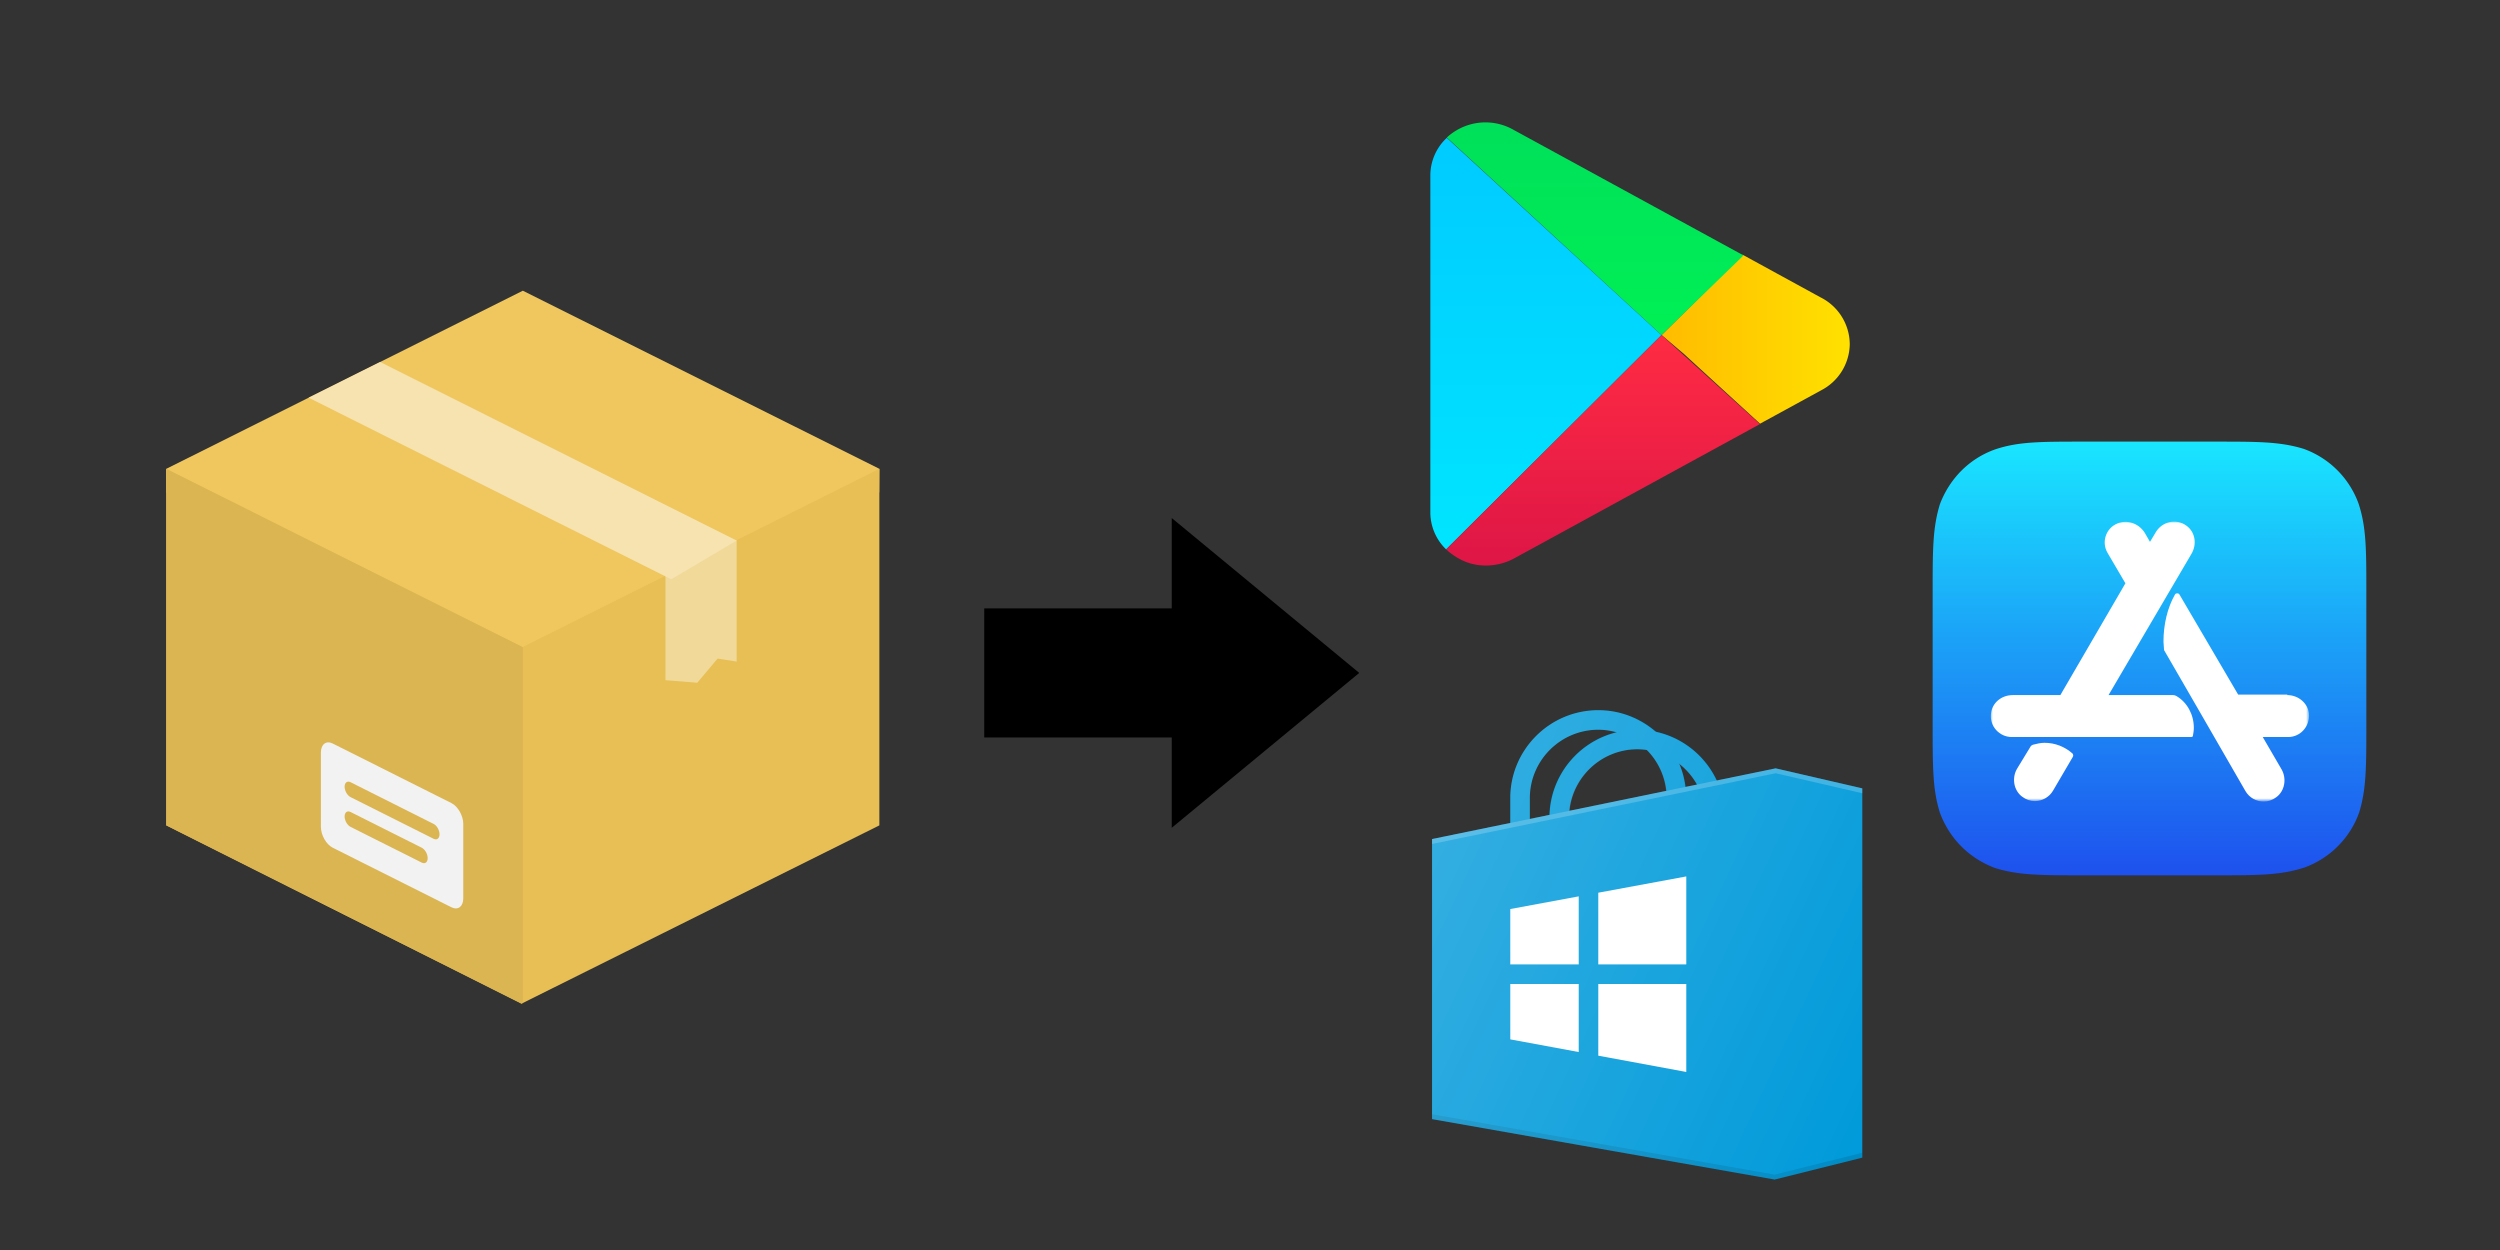 <svg xmlns="http://www.w3.org/2000/svg" fill-rule="evenodd" stroke-linecap="round" stroke-linejoin="round" viewBox="0 0 400 200" xmlns:v="https://vecta.io/nano"><rect x="0" y="0" width="400" height="200" fill="#333333" stroke="none"/><defs><linearGradient id="A" x1="231.526" x2="231.526" y1="141.994" y2="112.475" gradientUnits="userSpaceOnUse"><stop stop-color="#00e4ff" offset="0"/><stop stop-color="#0cf" offset=".99"/></linearGradient><linearGradient id="B" x1="240.46" x2="254.883" y1="126.872" y2="126.872" gradientUnits="userSpaceOnUse"><stop stop-color="#ffbc00" offset=".01"/><stop stop-color="#ffe100" offset="1"/></linearGradient><linearGradient id="C" x1="235.255" x2="235.255" y1="126.536" y2="110.119" gradientUnits="userSpaceOnUse"><stop stop-color="#00f055" offset="0"/><stop stop-color="#00e05a" offset=".99"/></linearGradient><linearGradient id="D" x1="235.877" x2="235.877" y1="144.299" y2="126.536" gradientUnits="userSpaceOnUse"><stop stop-color="#de1646" offset=".01"/><stop stop-color="#ff2b43" offset="1"/></linearGradient><filter id="E" x="17" y="21.5" width="66.2" height="58.1" filterUnits="userSpaceOnUse"><feColorMatrix values="1 0 0 0 0  0 1 0 0 0  0 0 1 0 0  0 0 0 1 0"/></filter></defs><path d="M26.602 75.012l57.051-28.498 57.05 28.498-.033 3.767-57.017 28.531-57.028-28.486-.023-3.813z" fill="#efc75e"/><path d="M26.602 75.012l57.005 28.522 57.092-28.522v57.048l-57.256 28.524-56.841-28.524z" fill="#e7bf55"/><path d="M83.653 160.482v-56.969l-.044.023-57.005-28.522v57.048l56.841 28.524z" fill="#dbb551"/><path d="M106.474 92.11v16.719l5.093.411 3.246-3.866 3.056.481V86.417z" fill="#f1d999"/><path d="M49.382 63.631L107.4 92.686l10.462-6.199-57.048-28.568z" fill="#f7e3af"/><path d="M72.227 128.492l-18.986-9.527c-1.047-.527-1.897.114-1.897 1.428v11.906c0 1.316.85 2.811 1.897 3.336l18.986 9.527c1.048.525 1.897-.116 1.897-1.43v-11.906c0-1.314-.852-2.809-1.897-3.333zm-4.748 9.525l-11.391-5.718c-.523-.262-.949-1.007-.949-1.666s.425-.977.949-.715l11.391 5.717c.523.264.949 1.01.949 1.668s-.424.977-.949.715zm1.897-3.811l-13.288-6.668c-.523-.265-.949-1.01-.949-1.668s.425-.978.949-.716l13.288 6.671c.525.262.949 1.01.949 1.666s-.422.98-.949.715z" fill="#f2f2f2"/><g transform="matrix(2.076 0 0 2.076 -233.19 -209.09)"><path d="M240.38 126.54l-16.598 16.52a3.962 3.962 0 0 1-1.217-2.9v-25.894a3.962 3.962 0 0 1 1.269-2.926z" fill="url(#A)"/><path d="M254.89 127.21a4.065 4.065 0 0 1-2.175 3.573l-4.739 2.589-5.878-5.386-1.709-1.45 6.24-6.189 6.007 3.288a4.065 4.065 0 0 1 2.253 3.573z" fill="url(#B)"/><path d="M240.38 126.54l-16.546-15.226a4.635 4.635 0 0 1 .777-.57 4.376 4.376 0 0 1 4.402 0l17.686 9.658z" fill="url(#C)"/><path d="M247.97 133.4l-18.954 10.358a4.557 4.557 0 0 1-2.149.544 4.169 4.169 0 0 1-2.253-.621 4.946 4.946 0 0 1-.829-.621l16.598-16.52 1.631 1.476z" fill="url(#D)"/></g><g transform="matrix(.771 0 0 .771 305.37 66.806)"><linearGradient id="F" x1="49.8" x2="49.8" y1="4.8" y2="94.8" gradientUnits="userSpaceOnUse"><stop stop-color="#19e6ff" offset="0"/><stop stop-color="#1e51ee" offset="1"/></linearGradient><path d="M63.6 5c9 0 13.5 0 18.4 1.5a18.92 18.92 0 0 1 11.4 11.4C95 22.8 95 27.4 95 36.4v27.2c0 9 0 13.5-1.5 18.4a18.92 18.92 0 0 1-11.4 11.4c-5 1.6-9.5 1.6-18.5 1.6H36.4c-9 0-13.5 0-18.4-1.5-5.4-2-9.5-6.1-11.5-11.5C5 77.2 5 72.7 5 63.6V36.4c0-9 0-13.5 1.5-18.4 2-5.3 6.1-9.5 11.5-11.4C22.8 5 27.3 5 36.4 5z" fill="url(#F)"/><mask id="G" x="17" y="21.5" width="66.2" height="58.1" maskUnits="userSpaceOnUse"><g filter="url(#E)"><path d="M63.6 5c9 0 13.5 0 18.4 1.5a18.92 18.92 0 0 1 11.4 11.4C95 22.8 95 27.4 95 36.4v27.2c0 9 0 13.5-1.5 18.4a18.92 18.92 0 0 1-11.4 11.4c-5 1.6-9.5 1.6-18.5 1.6H36.4c-9 0-13.5 0-18.4-1.5-5.4-2-9.5-6.1-11.5-11.5C5 77.2 5 72.7 5 63.6V36.4c0-9 0-13.5 1.5-18.4 2-5.3 6.1-9.5 11.5-11.4C22.8 5 27.3 5 36.4 5z" fill="#fff"/></g></mask><path d="M25.3 68.3c.1-.2.3-.3.5-.4.8-.2 1.6-.4 2.4-.4 2.2 0 4.2.8 5.8 2.2.2.2.2.5.1.7l-4.1 7c-.8 1.4-2.3 2.2-3.8 2.2-.9 0-1.8-.3-2.6-.9-1.8-1.3-2.2-3.9-1.1-5.8zm53.3-10.7c2.3 0 4.3 1.7 4.5 3.9.2 2.6-1.8 4.8-4.3 4.8h-5.3l3.9 6.7c1.1 1.9.7 4.5-1.1 5.8-.8.6-1.7.9-2.6.9-1.5 0-3-.8-3.8-2.2l-9.4-16.3-7.4-12.8c-.1-.1-.1-.2-.1-.4 0-.5-.1-1-.1-1.5 0-3.5.8-7 2.4-9.8.2-.3.7-.3.9 0l12.2 20.8h10.2zm-23 .2c2.2 1.3 3.6 3.8 3.6 6.6 0 .6-.1 1.1-.2 1.7 0 .1-.2.2-.3.2H21.4c-2.5 0-4.6-2.2-4.3-4.8.2-2.3 2.2-3.9 4.5-3.9h9.9L45 34.4l-3.7-6.3c-1.3-2.2-.4-5.1 2-6.1 2.1-.9 4.5 0 5.7 1.9l1.1 1.9 1.2-2c1.3-2.2 4.2-2.9 6.3-1.4 1.9 1.3 2.3 3.9 1.1 5.9L41.5 57.6h13.4c.3 0 .5.1.7.2z" mask="url(#G)" fill="#fff"/></g><g transform="matrix(3.129 0 0 3.129 226 113.63)"><g fill="#009ada"><path d="M5.5 6.673a.5.5 0 0 1-.5-.5V4.498C5 2.018 7.019 0 9.5 0S14 2.018 14 4.498c0 .276-.224.514-.5.514s-.5-.209-.5-.485v-.029C13 2.569 11.43 1 9.5 1S6 2.569 6 4.498v1.675a.5.5 0 0 1-.5.5z"/><path d="M7.5 6.262a.5.5 0 0 1-.5-.5v-.265C7 3.017 9.019.999 11.5.999c1.891 0 3.59 1.205 4.227 3a.5.5 0 0 1-.304.638.5.5 0 0 1-.638-.304A3.5 3.5 0 0 0 11.5 1.999c-1.93 0-3.5 1.57-3.5 3.498v.265a.5.5 0 0 1-.5.5z"/><path d="M23 22.88V3.998l-4.431-1.024L1 6.589V20.91L18.518 24z"/></g><path fill="#fff" opacity=".2" d="M23 4.248v-.25l-4.431-1.024L1 6.589v.25l17.569-3.615z"/><path opacity=".1" d="M23 22.63l-4.482 1.12L1 20.66v.25L18.518 24 23 22.88z"/><path d="M9.5 13H14V8.5l-4.5.833zm-1 0V9.519l-3.5.649V13zm1 1v3.667l4.5.833V14zm-1 0H5v2.833l3.5.648z" fill="#fff"/><linearGradient id="H" x1=".718" x2="25.029" y1="7.193" y2="18.53" gradientUnits="userSpaceOnUse"><stop stop-color="#fff" stop-opacity=".2" offset="0"/><stop stop-color="#fff" stop-opacity="0" offset="1"/></linearGradient><path d="M18.569 2.974l-3.022.622c-.601-1.281-1.761-2.194-3.12-2.486C11.638.428 10.623 0 9.5 0 7.019 0 5 2.018 5 4.498v1.268l-4 .823V20.91L18.518 24 23 22.881V3.999zm-4.027.829l-.6.123c-.052-.406-.139-.8-.293-1.165.358.284.665.633.893 1.042zm-2.559-1.765a3.48 3.48 0 0 1 .979 2.09L8.036 5.141c.181-1.76 1.656-3.142 3.464-3.142.164 0 .325.016.484.038zM6 4.498C6 2.569 7.57.999 9.5.999c.325 0 .633.059.932.142a4.49 4.49 0 0 0-3.417 4.21L6 5.56z" fill="url(#H)"/></g><path d="M187.478 82.886v14.455h-30v20.65h30v14.455l30-24.78z"/></svg>